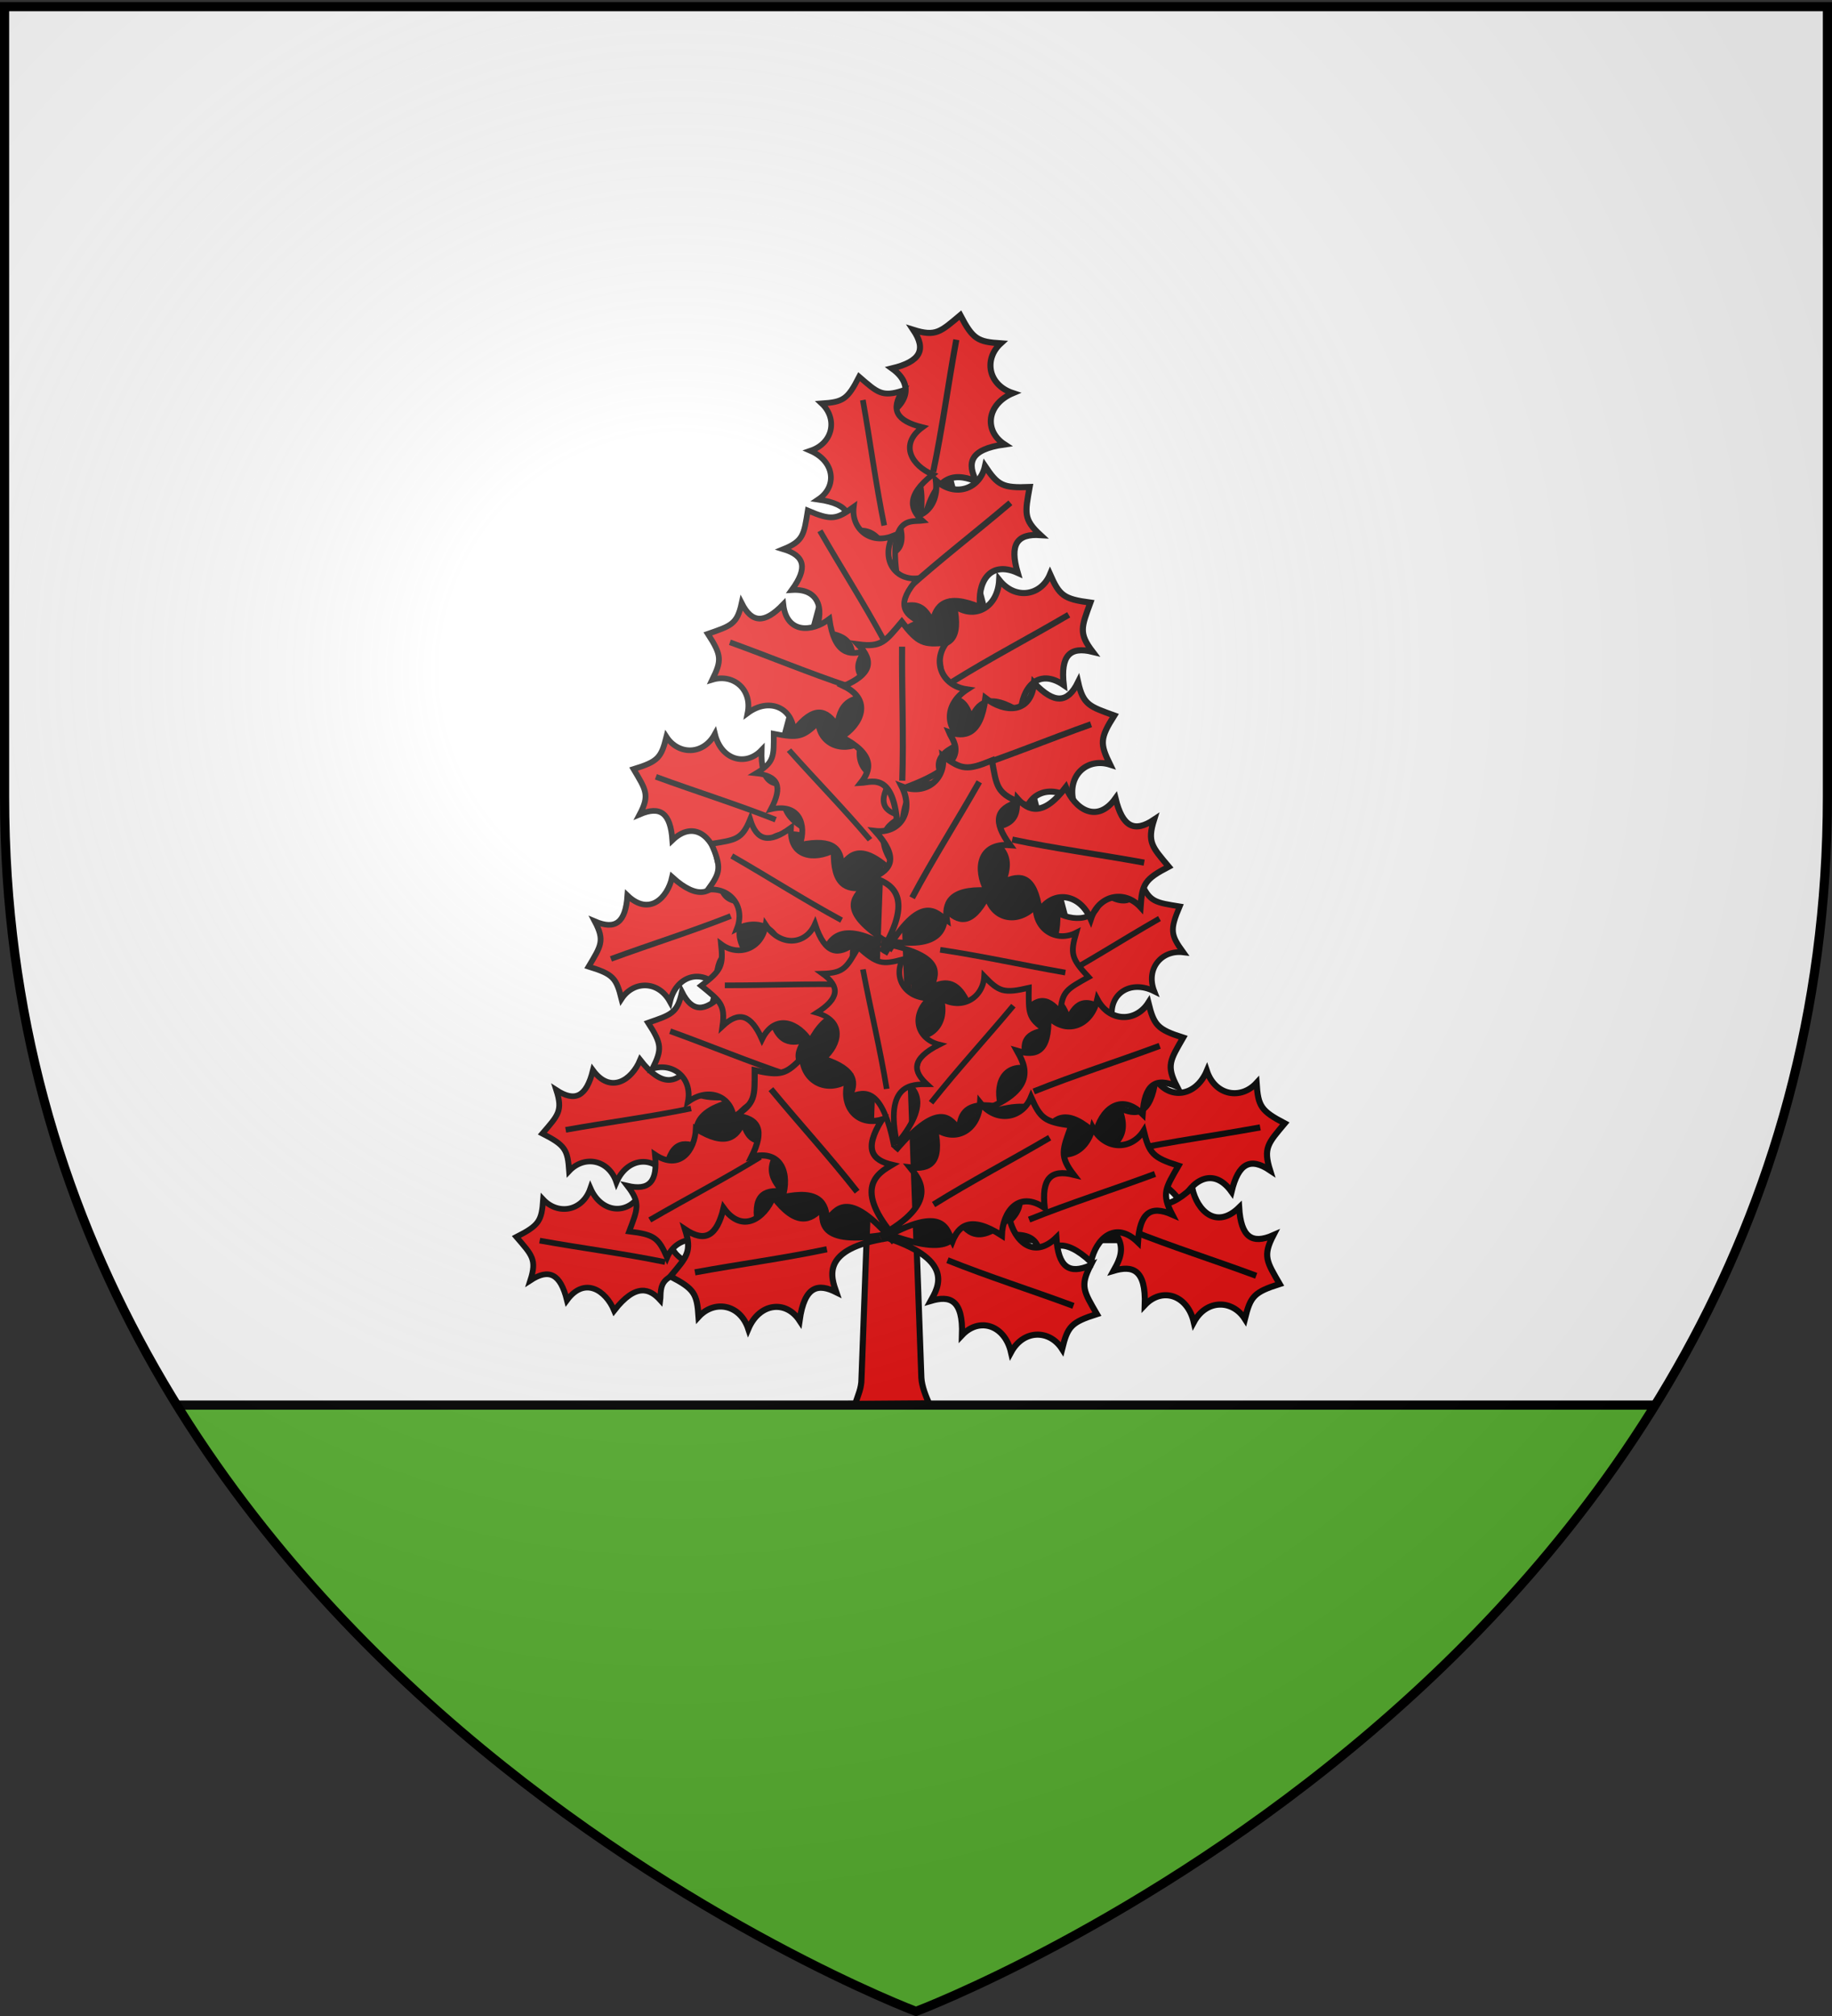 <svg xmlns="http://www.w3.org/2000/svg" xmlns:xlink="http://www.w3.org/1999/xlink" height="660" width="600" version="1.0"><rect width="100%" height="100%" fill="#333333" stroke="none"/><defs><linearGradient id="b"><stop style="stop-color:white;stop-opacity:.314" offset="0"/><stop offset=".19" style="stop-color:white;stop-opacity:.251"/><stop style="stop-color:#6b6b6b;stop-opacity:.125" offset=".6"/><stop style="stop-color:black;stop-opacity:.125" offset="1"/></linearGradient><linearGradient id="a"><stop offset="0" style="stop-color:#fd0000;stop-opacity:1"/><stop style="stop-color:#e77275;stop-opacity:.659" offset=".5"/><stop style="stop-color:black;stop-opacity:.323" offset="1"/></linearGradient><linearGradient id="c"><stop offset="0" style="stop-color:#fff;stop-opacity:1"/><stop offset="1" style="stop-color:#fff;stop-opacity:1"/></linearGradient><radialGradient xlink:href="#b" id="e" gradientUnits="userSpaceOnUse" gradientTransform="matrix(1.353 0 0 1.349 -77.63 -85.747)" cx="221.445" cy="226.331" fx="221.445" fy="226.331" r="300"/></defs><g style="display:inline"><path style="fill:#fff;fill-opacity:1;fill-rule:evenodd;stroke:none;stroke-width:1px;stroke-linecap:butt;stroke-linejoin:miter;stroke-opacity:1" d="M300 658.5s298.5-112.32 298.5-397.772V2.176H1.5v258.552C1.5 546.18 300 658.5 300 658.5z"/><path style="fill:none;fill-opacity:1;fill-rule:nonzero;stroke:none;stroke-width:6.203;stroke-linecap:round;stroke-linejoin:round;stroke-miterlimit:4;stroke-dasharray:none;stroke-opacity:1" d="M0 0h600v660H0z"/><path style="fill:#5ab532;fill-opacity:1;fill-rule:evenodd;stroke:none;stroke-width:1px;stroke-linecap:butt;stroke-linejoin:miter;stroke-opacity:1;display:inline" d="M57.938 460C144.46 599.946 300 658.5 300 658.5S455.54 599.946 542.063 460H57.938z"/><path style="fill:#000;fill-opacity:1;stroke:none;stroke-width:3;stroke-miterlimit:4;stroke-dasharray:none;stroke-opacity:1" d="m57 458.5 1.75 3h482.531l1.719-3H57z"/><path style="fill:#000;fill-opacity:1;fill-rule:evenodd;stroke:none;stroke-width:1px;stroke-linecap:butt;stroke-linejoin:miter;stroke-opacity:1" d="M282.658 141.47 211.169 407h166.807L308.19 141.47h-25.532z"/><path style="fill:#e20909;fill-opacity:1;fill-rule:evenodd;stroke:#000;stroke-width:2;stroke-linecap:butt;stroke-linejoin:miter;stroke-miterlimit:4;stroke-dasharray:none;stroke-opacity:1" d="M280.085 459.6c.88-2.705 2.062-5.148 2.059-8.135l9.906-268.803 9.71 268.427c.171 2.906 1.544 6.16 2.488 8.332l-24.163.178z"/></g><g style="display:inline"><path style="fill:#e20909;fill-opacity:1;fill-rule:evenodd;stroke:#000;stroke-width:2;stroke-linecap:butt;stroke-linejoin:miter;stroke-miterlimit:4;stroke-dasharray:none;stroke-opacity:1" d="M2045.078 160.166c.505-22.78-9.526-20.633-14.52-19.848 3.846-5.187 4.201-9.812-7.04-13.467 7.53-3.233 7.998-11.966.224-17.007 8.51-1.243 11.358-9.334 6.73-15.353 7.58.808 9.219.244 14.646-6.788 5.467 6.506 6.66 8.396 14.327 7.398-5.376 5.61-4.179 9.775 4.683 13.648-9.365 4.49-5.814 12.536.784 16.661-11.123 5.71-9.704 10.856-6.395 15.008-3.873-.194-12.105-4.407-12.174 19.807" transform="scale(-1 1) rotate(-10 953.79 13580.811)"/><path style="fill:none;fill-rule:evenodd;stroke:#000;stroke-width:2;stroke-linecap:butt;stroke-linejoin:miter;stroke-miterlimit:4;stroke-dasharray:none;stroke-opacity:1;display:inline" d="M2044.958 139.717c-.479-14.734.165-28.803.06-43.874" transform="scale(-1 1) rotate(-10 953.79 13580.811)"/><path style="fill:#e20909;fill-opacity:1;fill-rule:evenodd;stroke:#000;stroke-width:2;stroke-linecap:butt;stroke-linejoin:miter;stroke-miterlimit:4;stroke-dasharray:none;stroke-opacity:1" d="M2045.078 160.166c.505-22.78-9.526-20.633-14.52-19.848 3.846-5.187 4.201-9.812-7.04-13.467 7.53-3.233 7.998-11.966.224-17.007 8.51-1.243 11.358-9.334 6.73-15.353 7.58.808 9.219.244 14.646-6.788 5.467 6.506 6.66 8.396 14.327 7.398-5.376 5.61-4.179 9.775 4.683 13.648-9.365 4.49-5.814 12.536.784 16.661-11.123 5.71-9.704 10.856-6.395 15.008-3.873-.194-12.105-4.407-12.174 19.807" transform="rotate(50 1114.24 -1707.729)"/><path style="fill:none;fill-rule:evenodd;stroke:#000;stroke-width:2;stroke-linecap:butt;stroke-linejoin:miter;stroke-miterlimit:4;stroke-dasharray:none;stroke-opacity:1;display:inline" d="M2044.958 139.717c-.479-14.734.165-28.803.06-43.874" transform="rotate(50 1114.24 -1707.729)"/><g id="d" style="display:inline"><path d="M2045.078 160.166c.505-22.78-9.526-20.633-14.52-19.848 3.846-5.187 4.201-9.812-7.04-13.467 7.53-3.233 7.998-11.966.224-17.007 8.51-1.243 11.358-9.334 6.73-15.353 7.58.808 9.219.244 14.646-6.788 5.467 6.506 6.66 8.396 14.327 7.398-5.376 5.61-4.179 9.775 4.683 13.648-9.365 4.49-5.814 12.536.784 16.661-11.123 5.71-9.704 10.856-6.395 15.008-3.873-.194-12.105-4.407-12.174 19.807" style="fill:#e20909;fill-opacity:1;fill-rule:evenodd;stroke:#000;stroke-width:2;stroke-linecap:butt;stroke-linejoin:miter;stroke-miterlimit:4;stroke-dasharray:none;stroke-opacity:1" transform="matrix(.912 -.165 .161 .936 -1597.896 378.68)"/><path d="M2044.958 139.717c-.479-14.734.165-28.803.06-43.874" style="fill:none;fill-rule:evenodd;stroke:#000;stroke-width:2;stroke-linecap:butt;stroke-linejoin:miter;stroke-miterlimit:4;stroke-dasharray:none;stroke-opacity:1;display:inline" transform="matrix(.912 -.165 .161 .936 -1597.896 378.68)"/></g><use height="660" width="600" transform="scale(-1 1) rotate(40 -51.789 -604.728)" xlink:href="#d" style="display:inline"/><use height="660" width="600" transform="rotate(-60 329.513 208.325)" xlink:href="#d" style="display:inline"/><use height="660" width="600" transform="scale(-1 1) rotate(80 -39.609 -103.752)" xlink:href="#d" style="display:inline"/><use height="660" width="600" transform="rotate(-100 318.105 257.059)" xlink:href="#d" style="display:inline"/><use height="660" width="600" transform="matrix(0 1 1 0 45.797 123.572)" xlink:href="#d" style="display:inline"/><use height="660" width="600" transform="rotate(-90 353.396 299.088)" xlink:href="#d" style="display:inline"/><use height="660" width="600" transform="rotate(-110 341.68 289.608)" xlink:href="#d" style="display:inline"/><use height="660" width="600" transform="rotate(-60 429.988 288.932)" xlink:href="#d" style="display:inline"/><use height="660" width="600" transform="matrix(-.65 .723 .757 .591 342.942 -36.138)" xlink:href="#d" style="display:inline"/><use height="660" width="600" transform="rotate(-50 421.17 251.624)" xlink:href="#d" style="display:inline"/><use height="660" width="600" transform="scale(1 -1) rotate(-80 -10.263 -68.873)" xlink:href="#d" style="display:inline"/><use height="660" width="600" transform="scale(-1 1) rotate(-50 133.448 926.022)" xlink:href="#d" style="display:inline"/><use height="660" width="600" transform="rotate(110 250.127 247.906)" xlink:href="#d" style="display:inline"/><use height="660" width="600" transform="rotate(50 94.63 282.957)" xlink:href="#d" style="display:inline"/><path style="fill:#e20909;fill-opacity:1;fill-rule:evenodd;stroke:#000;stroke-width:2;stroke-linecap:butt;stroke-linejoin:miter;stroke-miterlimit:4;stroke-dasharray:none;stroke-opacity:1" d="M2045.078 160.166c.505-22.78-9.526-20.633-14.52-19.848 3.846-5.187 4.201-9.812-7.04-13.467 7.53-3.233 7.998-11.966.224-17.007 8.51-1.243 11.358-9.334 6.73-15.353 7.58.808 9.219.244 14.646-6.788 5.467 6.506 6.66 8.396 14.327 7.398-5.376 5.61-4.179 9.775 4.683 13.648-9.365 4.49-5.814 12.536.784 16.661-11.123 5.71-9.704 10.856-6.395 15.008-3.873-.194-12.105-4.407-12.174 19.807" transform="rotate(60 1106.21 -1319.364)"/><path style="fill:none;fill-rule:evenodd;stroke:#000;stroke-width:2;stroke-linecap:butt;stroke-linejoin:miter;stroke-miterlimit:4;stroke-dasharray:none;stroke-opacity:1;display:inline" d="M2044.958 139.717c-.479-14.734.165-28.803.06-43.874" transform="rotate(60 1106.21 -1319.364)"/><path style="fill:#e20909;fill-opacity:1;fill-rule:evenodd;stroke:#000;stroke-width:2;stroke-linecap:butt;stroke-linejoin:miter;stroke-miterlimit:4;stroke-dasharray:none;stroke-opacity:1" d="M2045.078 160.166c.505-22.78-9.526-20.633-14.52-19.848 3.846-5.187 4.201-9.812-7.04-13.467 7.53-3.233 7.998-11.966.224-17.007 8.51-1.243 11.358-9.334 6.73-15.353 7.58.808 9.219.244 14.646-6.788 5.467 6.506 6.66 8.396 14.327 7.398-5.376 5.61-4.179 9.775 4.683 13.648-9.365 4.49-5.814 12.536.784 16.661-11.123 5.71-9.704 10.856-6.395 15.008-3.873-.194-12.105-4.407-12.174 19.807" transform="matrix(-1 0 0 1 2340.464 115.866)"/><path style="fill:none;fill-rule:evenodd;stroke:#000;stroke-width:2;stroke-linecap:butt;stroke-linejoin:miter;stroke-miterlimit:4;stroke-dasharray:none;stroke-opacity:1;display:inline" d="M2044.958 139.717c-.479-14.734.165-28.803.06-43.874" transform="matrix(-1 0 0 1 2340.464 115.866)"/><path style="fill:#e20909;fill-opacity:1;fill-rule:evenodd;stroke:#000;stroke-width:2;stroke-linecap:butt;stroke-linejoin:miter;stroke-miterlimit:4;stroke-dasharray:none;stroke-opacity:1" d="M2045.078 160.166c.505-22.78-9.526-20.633-14.52-19.848 3.846-5.187 4.201-9.812-7.04-13.467 7.53-3.233 7.998-11.966.224-17.007 8.51-1.243 11.358-9.334 6.73-15.353 7.58.808 9.219.244 14.646-6.788 5.467 6.506 6.66 8.396 14.327 7.398-5.376 5.61-4.179 9.775 4.683 13.648-9.365 4.49-5.814 12.536.784 16.661-11.123 5.71-9.704 10.856-6.395 15.008-3.873-.194-12.105-4.407-12.174 19.807" transform="rotate(-100 1270.858 1018.694)"/><path style="fill:none;fill-rule:evenodd;stroke:#000;stroke-width:2;stroke-linecap:butt;stroke-linejoin:miter;stroke-miterlimit:4;stroke-dasharray:none;stroke-opacity:1;display:inline" d="M2044.958 139.717c-.479-14.734.165-28.803.06-43.874" transform="rotate(-100 1270.858 1018.694)"/><path style="fill:#e20909;fill-opacity:1;fill-rule:evenodd;stroke:#000;stroke-width:2;stroke-linecap:butt;stroke-linejoin:miter;stroke-miterlimit:4;stroke-dasharray:none;stroke-opacity:1" d="M2045.078 160.166c.505-22.78-9.526-20.633-14.52-19.848 3.846-5.187 4.201-9.812-7.04-13.467 7.53-3.233 7.998-11.966.224-17.007 8.51-1.243 11.358-9.334 6.73-15.353 7.58.808 9.219.244 14.646-6.788 5.467 6.506 6.66 8.396 14.327 7.398-5.376 5.61-4.179 9.775 4.683 13.648-9.365 4.49-5.814 12.536.784 16.661-11.123 5.71-9.704 10.856-6.395 15.008-3.873-.194-12.105-4.407-12.174 19.807" transform="scale(-1 1) rotate(-70 944.728 1881.929)"/><path style="fill:none;fill-rule:evenodd;stroke:#000;stroke-width:2;stroke-linecap:butt;stroke-linejoin:miter;stroke-miterlimit:4;stroke-dasharray:none;stroke-opacity:1;display:inline" d="M2044.958 139.717c-.479-14.734.165-28.803.06-43.874" transform="scale(-1 1) rotate(-70 944.728 1881.929)"/><path style="fill:#e20909;fill-opacity:1;fill-rule:evenodd;stroke:#000;stroke-width:2;stroke-linecap:butt;stroke-linejoin:miter;stroke-miterlimit:4;stroke-dasharray:none;stroke-opacity:1" d="M2045.078 160.166c.505-22.78-9.526-20.633-14.52-19.848 3.846-5.187 4.201-9.812-7.04-13.467 7.53-3.233 7.998-11.966.224-17.007 8.51-1.243 11.358-9.334 6.73-15.353 7.58.808 9.219.244 14.646-6.788 5.467 6.506 6.66 8.396 14.327 7.398-5.376 5.61-4.179 9.775 4.683 13.648-9.365 4.49-5.814 12.536.784 16.661-11.123 5.71-9.704 10.856-6.395 15.008-3.873-.194-12.105-4.407-12.174 19.807" transform="scale(1 -1) rotate(80 1435.273 -1088.572)"/><path style="fill:none;fill-rule:evenodd;stroke:#000;stroke-width:2;stroke-linecap:butt;stroke-linejoin:miter;stroke-miterlimit:4;stroke-dasharray:none;stroke-opacity:1;display:inline" d="M2044.958 139.717c-.479-14.734.165-28.803.06-43.874" transform="scale(1 -1) rotate(80 1435.273 -1088.572)"/><path style="fill:#e20909;fill-opacity:1;fill-rule:evenodd;stroke:#000;stroke-width:2;stroke-linecap:butt;stroke-linejoin:miter;stroke-miterlimit:4;stroke-dasharray:none;stroke-opacity:1" d="M2045.078 160.166c.505-22.78-9.526-20.633-14.52-19.848 3.846-5.187 4.201-9.812-7.04-13.467 7.53-3.233 7.998-11.966.224-17.007 8.51-1.243 11.358-9.334 6.73-15.353 7.58.808 9.219.244 14.646-6.788 5.467 6.506 6.66 8.396 14.327 7.398-5.376 5.61-4.179 9.775 4.683 13.648-9.365 4.49-5.814 12.536.784 16.661-11.123 5.71-9.704 10.856-6.395 15.008-3.873-.194-12.105-4.407-12.174 19.807" transform="rotate(30 884.098 -3041.68)"/><path style="fill:none;fill-rule:evenodd;stroke:#000;stroke-width:2;stroke-linecap:butt;stroke-linejoin:miter;stroke-miterlimit:4;stroke-dasharray:none;stroke-opacity:1;display:inline" d="M2044.958 139.717c-.479-14.734.165-28.803.06-43.874" transform="rotate(30 884.098 -3041.68)"/><use height="660" width="600" transform="matrix(-.935 .318 .349 .898 501.137 109.899)" xlink:href="#d" style="display:inline"/><path style="fill:#e20909;fill-opacity:1;fill-rule:evenodd;stroke:#000;stroke-width:2;stroke-linecap:butt;stroke-linejoin:miter;stroke-miterlimit:4;stroke-dasharray:none;stroke-opacity:1" d="M2045.078 160.166c.505-22.78-9.526-20.633-14.52-19.848 3.846-5.187 4.201-9.812-7.04-13.467 7.53-3.233 7.998-11.966.224-17.007 8.51-1.243 11.358-9.334 6.73-15.353 7.58.808 9.219.244 14.646-6.788 5.467 6.506 6.66 8.396 14.327 7.398-5.376 5.61-4.179 9.775 4.683 13.648-9.365 4.49-5.814 12.536.784 16.661-11.123 5.71-9.704 10.856-6.395 15.008-3.873-.194-12.105-4.407-12.174 19.807" transform="rotate(80 1066.056 -740.178)"/><path style="fill:none;fill-rule:evenodd;stroke:#000;stroke-width:2;stroke-linecap:butt;stroke-linejoin:miter;stroke-miterlimit:4;stroke-dasharray:none;stroke-opacity:1;display:inline" d="M2044.958 139.717c-.479-14.734.165-28.803.06-43.874" transform="rotate(80 1066.056 -740.178)"/><path style="fill:#e20909;fill-opacity:1;fill-rule:evenodd;stroke:#000;stroke-width:2;stroke-linecap:butt;stroke-linejoin:miter;stroke-miterlimit:4;stroke-dasharray:none;stroke-opacity:1" d="M2045.078 160.166c.505-22.78-9.526-20.633-14.52-19.848 3.846-5.187 4.201-9.812-7.04-13.467 7.53-3.233 7.998-11.966.224-17.007 8.51-1.243 11.358-9.334 6.73-15.353 7.58.808 9.219.244 14.646-6.788 5.467 6.506 6.66 8.396 14.327 7.398-5.376 5.61-4.179 9.775 4.683 13.648-9.365 4.49-5.814 12.536.784 16.661-11.123 5.71-9.704 10.856-6.395 15.008-3.873-.194-12.105-4.407-12.174 19.807" transform="scale(1 -1) rotate(70 1594.903 -1327.422)"/><path style="fill:none;fill-rule:evenodd;stroke:#000;stroke-width:2;stroke-linecap:butt;stroke-linejoin:miter;stroke-miterlimit:4;stroke-dasharray:none;stroke-opacity:1;display:inline" d="M2044.958 139.717c-.479-14.734.165-28.803.06-43.874" transform="scale(1 -1) rotate(70 1594.903 -1327.422)"/><path style="fill:#e20909;fill-opacity:1;fill-rule:evenodd;stroke:#000;stroke-width:2;stroke-linecap:butt;stroke-linejoin:miter;stroke-miterlimit:4;stroke-dasharray:none;stroke-opacity:1" d="M2045.078 160.166c.505-22.78-9.526-20.633-14.52-19.848 3.846-5.187 4.201-9.812-7.04-13.467 7.53-3.233 7.998-11.966.224-17.007 8.51-1.243 11.358-9.334 6.73-15.353 7.58.808 9.219.244 14.646-6.788 5.467 6.506 6.66 8.396 14.327 7.398-5.376 5.61-4.179 9.775 4.683 13.648-9.365 4.49-5.814 12.536.784 16.661-11.123 5.71-9.704 10.856-6.395 15.008-3.873-.194-12.105-4.407-12.174 19.807" transform="rotate(70 1036.367 -969.963)"/><path style="fill:none;fill-rule:evenodd;stroke:#000;stroke-width:2;stroke-linecap:butt;stroke-linejoin:miter;stroke-miterlimit:4;stroke-dasharray:none;stroke-opacity:1;display:inline" d="M2044.958 139.717c-.479-14.734.165-28.803.06-43.874" transform="rotate(70 1036.367 -969.963)"/><path style="fill:#e20909;fill-opacity:1;fill-rule:evenodd;stroke:#000;stroke-width:2;stroke-linecap:butt;stroke-linejoin:miter;stroke-miterlimit:4;stroke-dasharray:none;stroke-opacity:1" d="M2045.078 160.166c.505-22.78-9.526-20.633-14.52-19.848 3.846-5.187 4.201-9.812-7.04-13.467 7.53-3.233 7.998-11.966.224-17.007 8.51-1.243 11.358-9.334 6.73-15.353 7.58.808 9.219.244 14.646-6.788 5.467 6.506 6.66 8.396 14.327 7.398-5.376 5.61-4.179 9.775 4.683 13.648-9.365 4.49-5.814 12.536.784 16.661-11.123 5.71-9.704 10.856-6.395 15.008-3.873-.194-12.105-4.407-12.174 19.807" transform="scale(-1 1) rotate(40 538.104 -2929.95)"/><path style="fill:none;fill-rule:evenodd;stroke:#000;stroke-width:2;stroke-linecap:butt;stroke-linejoin:miter;stroke-miterlimit:4;stroke-dasharray:none;stroke-opacity:1;display:inline" d="M2044.958 139.717c-.479-14.734.165-28.803.06-43.874" transform="scale(-1 1) rotate(40 538.104 -2929.95)"/><path style="fill:#e20909;fill-opacity:1;fill-rule:evenodd;stroke:#000;stroke-width:2;stroke-linecap:butt;stroke-linejoin:miter;stroke-miterlimit:4;stroke-dasharray:none;stroke-opacity:1" d="M2045.078 160.166c.505-22.78-9.526-20.633-14.52-19.848 3.846-5.187 4.201-9.812-7.04-13.467 7.53-3.233 7.998-11.966.224-17.007 8.51-1.243 11.358-9.334 6.73-15.353 7.58.808 9.219.244 14.646-6.788 5.467 6.506 6.66 8.396 14.327 7.398-5.376 5.61-4.179 9.775 4.683 13.648-9.365 4.49-5.814 12.536.784 16.661-11.123 5.71-9.704 10.856-6.395 15.008-3.873-.194-12.105-4.407-12.174 19.807" transform="rotate(70 1005.652 -950.086)"/><path style="fill:none;fill-rule:evenodd;stroke:#000;stroke-width:2;stroke-linecap:butt;stroke-linejoin:miter;stroke-miterlimit:4;stroke-dasharray:none;stroke-opacity:1;display:inline" d="M2044.958 139.717c-.479-14.734.165-28.803.06-43.874" transform="rotate(70 1005.652 -950.086)"/><path style="fill:#e20909;fill-opacity:1;fill-rule:evenodd;stroke:#000;stroke-width:2;stroke-linecap:butt;stroke-linejoin:miter;stroke-miterlimit:4;stroke-dasharray:none;stroke-opacity:1" d="M2045.078 160.166c.505-22.78-9.526-20.633-14.52-19.848 3.846-5.187 4.201-9.812-7.04-13.467 7.53-3.233 7.998-11.966.224-17.007 8.51-1.243 11.358-9.334 6.73-15.353 7.58.808 9.219.244 14.646-6.788 5.467 6.506 6.66 8.396 14.327 7.398-5.376 5.61-4.179 9.775 4.683 13.648-9.365 4.49-5.814 12.536.784 16.661-11.123 5.71-9.704 10.856-6.395 15.008-3.873-.194-12.105-4.407-12.174 19.807" transform="scale(1 -1) rotate(70 1572.005 -1375.096)"/><path style="fill:none;fill-rule:evenodd;stroke:#000;stroke-width:2;stroke-linecap:butt;stroke-linejoin:miter;stroke-miterlimit:4;stroke-dasharray:none;stroke-opacity:1;display:inline" d="M2044.958 139.717c-.479-14.734.165-28.803.06-43.874" transform="scale(1 -1) rotate(70 1572.005 -1375.096)"/><path style="fill:#e20909;fill-opacity:1;fill-rule:evenodd;stroke:#000;stroke-width:2;stroke-linecap:butt;stroke-linejoin:miter;stroke-miterlimit:4;stroke-dasharray:none;stroke-opacity:1" d="M2045.078 160.166c.505-22.78-9.526-20.633-14.52-19.848 3.846-5.187 4.201-9.812-7.04-13.467 7.53-3.233 7.998-11.966.224-17.007 8.51-1.243 11.358-9.334 6.73-15.353 7.58.808 9.219.244 14.646-6.788 5.467 6.506 6.66 8.396 14.327 7.398-5.376 5.61-4.179 9.775 4.683 13.648-9.365 4.49-5.814 12.536.784 16.661-11.123 5.71-9.704 10.856-6.395 15.008-3.873-.194-12.105-4.407-12.174 19.807" transform="rotate(60 954.838 -1239.172)"/><path style="fill:none;fill-rule:evenodd;stroke:#000;stroke-width:2;stroke-linecap:butt;stroke-linejoin:miter;stroke-miterlimit:4;stroke-dasharray:none;stroke-opacity:1;display:inline" d="M2044.958 139.717c-.479-14.734.165-28.803.06-43.874" transform="rotate(60 954.838 -1239.172)"/></g><path d="M300 658.5s298.5-112.32 298.5-397.772V2.176H1.5v258.552C1.5 546.18 300 658.5 300 658.5z" style="opacity:1;fill:url(#e);fill-opacity:1;fill-rule:evenodd;stroke:none;stroke-width:1px;stroke-linecap:butt;stroke-linejoin:miter;stroke-opacity:1"/><path d="M300 658.5S1.5 546.18 1.5 260.728V2.176h597v258.552C598.5 546.18 300 658.5 300 658.5z" style="opacity:1;fill:none;fill-opacity:1;fill-rule:evenodd;stroke:#000;stroke-width:3;stroke-linecap:butt;stroke-linejoin:miter;stroke-miterlimit:4;stroke-dasharray:none;stroke-opacity:1"/></svg>